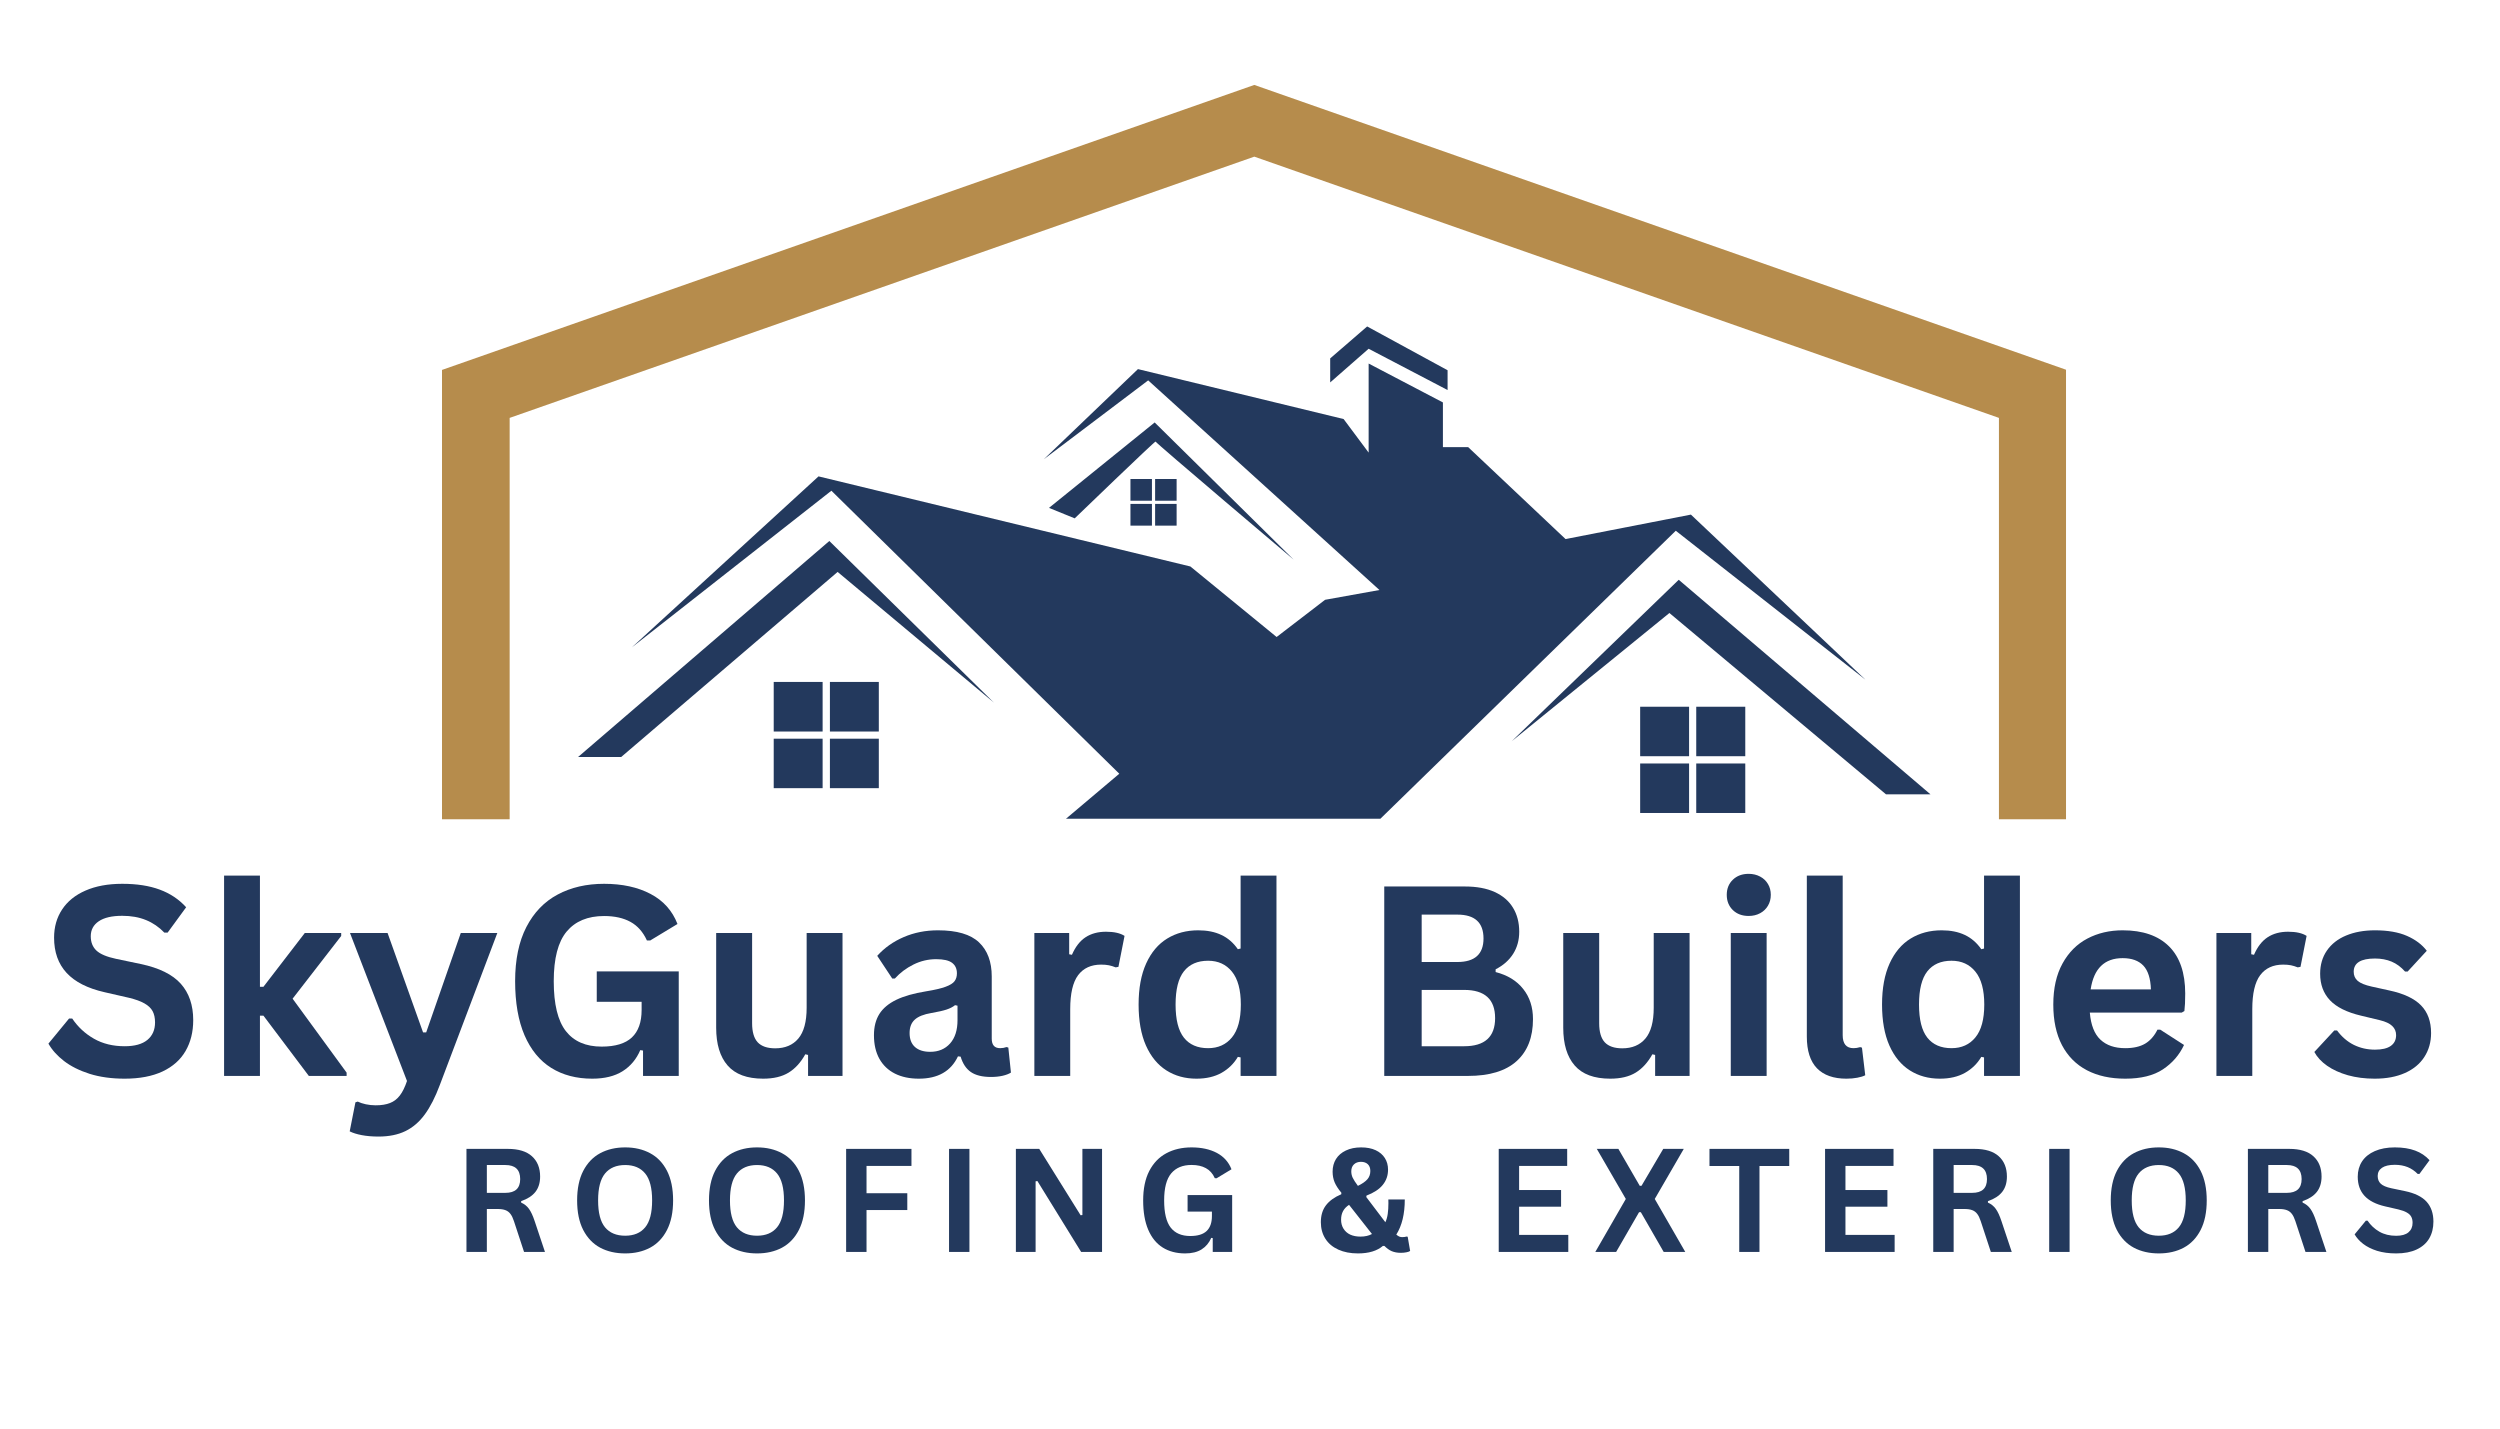 <svg xmlns="http://www.w3.org/2000/svg" xmlns:xlink="http://www.w3.org/1999/xlink" width="700" zoomAndPan="magnify" viewBox="0 0 525 300" height="400" preserveAspectRatio="xMidYMid meet" version="1.0"><defs><g/><clipPath id="d73e08ef47"><path d="M 92.613 17.551 L 433.863 17.551 L 433.863 172.051 L 92.613 172.051 Z M 92.613 17.551 " clip-rule="nonzero"/></clipPath><clipPath id="4e9a8fce29"><path d="M 121.391 113 L 209 113 L 209 159 L 121.391 159 Z M 121.391 113 " clip-rule="nonzero"/></clipPath><clipPath id="2036918dff"><path d="M 317 121 L 405.641 121 L 405.641 167 L 317 167 Z M 317 121 " clip-rule="nonzero"/></clipPath><clipPath id="5490c8eb90"><path d="M 279 68.477 L 304 68.477 L 304 82 L 279 82 Z M 279 68.477 " clip-rule="nonzero"/></clipPath><clipPath id="2f71c979e1"><path d="M 132 76 L 392 76 L 392 171.977 L 132 171.977 Z M 132 76 " clip-rule="nonzero"/></clipPath></defs><g clip-path="url(#d73e08ef47)"><path fill="#b68c4c" d="M 263.402 17.836 L 92.82 77.684 L 92.82 224.297 C 92.82 291.387 198.836 411.375 261.371 430.031 L 263.402 430.637 L 265.434 430.031 C 327.969 411.375 433.984 291.387 433.984 224.297 L 433.984 77.684 Z M 419.777 224.297 C 419.777 283.266 319.758 396.941 263.402 415.773 C 207.047 396.941 107.027 283.266 107.027 224.297 L 107.027 87.758 L 263.402 32.895 L 419.777 87.758 Z M 419.777 224.297 " fill-opacity="1" fill-rule="nonzero"/></g><g fill="#23395d" fill-opacity="1"><g transform="translate(95.145, 262.906)"><g><path d="M 2.812 0 L 2.812 -21.641 L 11.5 -21.641 C 13.738 -21.641 15.426 -21.125 16.562 -20.094 C 17.707 -19.062 18.281 -17.641 18.281 -15.828 C 18.281 -14.516 17.945 -13.438 17.281 -12.594 C 16.613 -11.758 15.617 -11.117 14.297 -10.672 L 14.297 -10.359 C 14.973 -10.066 15.52 -9.629 15.938 -9.047 C 16.363 -8.461 16.766 -7.598 17.141 -6.453 L 19.297 0 L 14.906 0 L 12.781 -6.469 C 12.57 -7.113 12.328 -7.617 12.047 -7.984 C 11.773 -8.348 11.43 -8.609 11.016 -8.766 C 10.598 -8.93 10.055 -9.016 9.391 -9.016 L 7.094 -9.016 L 7.094 0 Z M 10.984 -12.406 C 13.055 -12.406 14.094 -13.367 14.094 -15.297 C 14.094 -17.266 13.055 -18.25 10.984 -18.25 L 7.094 -18.25 L 7.094 -12.406 Z M 10.984 -12.406 "/></g></g></g><g fill="#23395d" fill-opacity="1"><g transform="translate(119.493, 262.906)"><g><path d="M 11.797 0.312 C 9.816 0.312 8.066 -0.086 6.547 -0.891 C 5.035 -1.703 3.848 -2.941 2.984 -4.609 C 2.129 -6.273 1.703 -8.344 1.703 -10.812 C 1.703 -13.289 2.129 -15.359 2.984 -17.016 C 3.848 -18.68 5.035 -19.922 6.547 -20.734 C 8.066 -21.547 9.816 -21.953 11.797 -21.953 C 13.773 -21.953 15.52 -21.547 17.031 -20.734 C 18.539 -19.93 19.723 -18.695 20.578 -17.031 C 21.43 -15.363 21.859 -13.289 21.859 -10.812 C 21.859 -8.344 21.43 -6.273 20.578 -4.609 C 19.723 -2.941 18.539 -1.703 17.031 -0.891 C 15.52 -0.086 13.773 0.312 11.797 0.312 Z M 11.797 -3.406 C 13.629 -3.406 15.031 -3.992 16 -5.172 C 16.969 -6.348 17.453 -8.227 17.453 -10.812 C 17.453 -13.406 16.969 -15.289 16 -16.469 C 15.031 -17.656 13.629 -18.25 11.797 -18.25 C 9.953 -18.25 8.539 -17.656 7.562 -16.469 C 6.594 -15.289 6.109 -13.406 6.109 -10.812 C 6.109 -8.227 6.594 -6.348 7.562 -5.172 C 8.539 -3.992 9.953 -3.406 11.797 -3.406 Z M 11.797 -3.406 "/></g></g></g><g fill="#23395d" fill-opacity="1"><g transform="translate(147.184, 262.906)"><g><path d="M 11.797 0.312 C 9.816 0.312 8.066 -0.086 6.547 -0.891 C 5.035 -1.703 3.848 -2.941 2.984 -4.609 C 2.129 -6.273 1.703 -8.344 1.703 -10.812 C 1.703 -13.289 2.129 -15.359 2.984 -17.016 C 3.848 -18.68 5.035 -19.922 6.547 -20.734 C 8.066 -21.547 9.816 -21.953 11.797 -21.953 C 13.773 -21.953 15.52 -21.547 17.031 -20.734 C 18.539 -19.93 19.723 -18.695 20.578 -17.031 C 21.43 -15.363 21.859 -13.289 21.859 -10.812 C 21.859 -8.344 21.43 -6.273 20.578 -4.609 C 19.723 -2.941 18.539 -1.703 17.031 -0.891 C 15.52 -0.086 13.773 0.312 11.797 0.312 Z M 11.797 -3.406 C 13.629 -3.406 15.031 -3.992 16 -5.172 C 16.969 -6.348 17.453 -8.227 17.453 -10.812 C 17.453 -13.406 16.969 -15.289 16 -16.469 C 15.031 -17.656 13.629 -18.25 11.797 -18.25 C 9.953 -18.25 8.539 -17.656 7.562 -16.469 C 6.594 -15.289 6.109 -13.406 6.109 -10.812 C 6.109 -8.227 6.594 -6.348 7.562 -5.172 C 8.539 -3.992 9.953 -3.406 11.797 -3.406 Z M 11.797 -3.406 "/></g></g></g><g fill="#23395d" fill-opacity="1"><g transform="translate(174.876, 262.906)"><g><path d="M 16.531 -21.641 L 16.531 -18.062 L 7.094 -18.062 L 7.094 -12.328 L 15.656 -12.328 L 15.656 -8.797 L 7.094 -8.797 L 7.094 0 L 2.812 0 L 2.812 -21.641 Z M 16.531 -21.641 "/></g></g></g><g fill="#23395d" fill-opacity="1"><g transform="translate(196.487, 262.906)"><g><path d="M 7.094 0 L 2.812 0 L 2.812 -21.641 L 7.094 -21.641 Z M 7.094 0 "/></g></g></g><g fill="#23395d" fill-opacity="1"><g transform="translate(210.523, 262.906)"><g><path d="M 6.953 0 L 2.812 0 L 2.812 -21.641 L 7.719 -21.641 L 16.406 -7.703 L 16.781 -7.75 L 16.781 -21.641 L 20.906 -21.641 L 20.906 0 L 16.516 0 L 7.328 -14.891 L 6.953 -14.828 Z M 6.953 0 "/></g></g></g><g fill="#23395d" fill-opacity="1"><g transform="translate(238.362, 262.906)"><g><path d="M 10.516 0.312 C 8.703 0.312 7.133 -0.098 5.812 -0.922 C 4.5 -1.742 3.484 -2.988 2.766 -4.656 C 2.055 -6.32 1.703 -8.375 1.703 -10.812 C 1.703 -13.281 2.129 -15.344 2.984 -17 C 3.848 -18.664 5.039 -19.906 6.562 -20.719 C 8.082 -21.539 9.852 -21.953 11.875 -21.953 C 13.945 -21.953 15.711 -21.566 17.172 -20.797 C 18.629 -20.023 19.656 -18.879 20.25 -17.359 L 17.125 -15.469 L 16.75 -15.484 C 16.312 -16.453 15.688 -17.156 14.875 -17.594 C 14.07 -18.039 13.07 -18.266 11.875 -18.266 C 10.008 -18.266 8.582 -17.676 7.594 -16.5 C 6.602 -15.32 6.109 -13.426 6.109 -10.812 C 6.109 -8.195 6.566 -6.297 7.484 -5.109 C 8.41 -3.93 9.781 -3.344 11.594 -3.344 C 13.145 -3.344 14.289 -3.691 15.031 -4.391 C 15.77 -5.098 16.141 -6.145 16.141 -7.531 L 16.141 -8.469 L 11.031 -8.469 L 11.031 -11.938 L 20.391 -11.938 L 20.391 0 L 16.312 0 L 16.312 -2.906 L 16 -2.953 C 15.551 -1.91 14.875 -1.102 13.969 -0.531 C 13.07 0.031 11.922 0.312 10.516 0.312 Z M 10.516 0.312 "/></g></g></g><g fill="#23395d" fill-opacity="1"><g transform="translate(265.047, 262.906)"><g/></g></g><g fill="#23395d" fill-opacity="1"><g transform="translate(276.317, 262.906)"><g><path d="M 8.844 0.312 C 7.281 0.312 5.91 0.047 4.734 -0.484 C 3.555 -1.016 2.648 -1.773 2.016 -2.766 C 1.379 -3.766 1.062 -4.926 1.062 -6.25 C 1.062 -7.664 1.414 -8.844 2.125 -9.781 C 2.844 -10.727 3.914 -11.504 5.344 -12.109 L 5.375 -12.422 C 4.719 -13.211 4.242 -13.945 3.953 -14.625 C 3.672 -15.301 3.531 -16.047 3.531 -16.859 C 3.531 -17.859 3.766 -18.738 4.234 -19.5 C 4.711 -20.27 5.406 -20.867 6.312 -21.297 C 7.219 -21.734 8.289 -21.953 9.531 -21.953 C 10.719 -21.953 11.734 -21.754 12.578 -21.359 C 13.422 -20.961 14.062 -20.414 14.5 -19.719 C 14.945 -19.02 15.172 -18.207 15.172 -17.281 C 15.172 -16.051 14.801 -14.984 14.062 -14.078 C 13.332 -13.172 12.191 -12.422 10.641 -11.828 L 10.609 -11.516 L 14.609 -6.234 C 14.848 -6.742 15.016 -7.332 15.109 -8 C 15.203 -8.664 15.25 -9.414 15.25 -10.25 L 15.234 -11.016 L 18.688 -11.016 C 18.688 -7.973 18.094 -5.516 16.906 -3.641 C 17.145 -3.441 17.359 -3.301 17.547 -3.219 C 17.734 -3.145 17.93 -3.109 18.141 -3.109 C 18.348 -3.109 18.516 -3.117 18.641 -3.141 C 18.773 -3.16 18.922 -3.191 19.078 -3.234 L 19.297 -3.188 L 19.812 -0.203 C 19.625 -0.078 19.359 0.016 19.016 0.078 C 18.672 0.148 18.285 0.188 17.859 0.188 C 17.141 0.188 16.504 0.07 15.953 -0.156 C 15.41 -0.395 14.895 -0.766 14.406 -1.266 L 14.094 -1.266 C 12.863 -0.211 11.113 0.312 8.844 0.312 Z M 8.844 -13.875 C 9.758 -14.32 10.422 -14.781 10.828 -15.25 C 11.242 -15.719 11.453 -16.301 11.453 -17 C 11.453 -17.613 11.273 -18.086 10.922 -18.422 C 10.566 -18.754 10.086 -18.922 9.484 -18.922 C 8.867 -18.922 8.375 -18.738 8 -18.375 C 7.633 -18.02 7.453 -17.535 7.453 -16.922 C 7.453 -16.441 7.551 -15.992 7.75 -15.578 C 7.945 -15.16 8.312 -14.594 8.844 -13.875 Z M 9.375 -3.219 C 10.32 -3.219 11.129 -3.398 11.797 -3.766 L 6.984 -9.891 C 6.41 -9.516 5.988 -9.07 5.719 -8.562 C 5.445 -8.051 5.312 -7.453 5.312 -6.766 C 5.312 -6.055 5.477 -5.43 5.812 -4.891 C 6.145 -4.348 6.613 -3.93 7.219 -3.641 C 7.832 -3.359 8.551 -3.219 9.375 -3.219 Z M 9.375 -3.219 "/></g></g></g><g fill="#23395d" fill-opacity="1"><g transform="translate(300.65, 262.906)"><g/></g></g><g fill="#23395d" fill-opacity="1"><g transform="translate(311.92, 262.906)"><g><path d="M 7.094 -9.5 L 7.094 -3.578 L 17.422 -3.578 L 17.422 0 L 2.812 0 L 2.812 -21.641 L 17.188 -21.641 L 17.188 -18.062 L 7.094 -18.062 L 7.094 -13 L 15.906 -13 L 15.906 -9.5 Z M 7.094 -9.5 "/></g></g></g><g fill="#23395d" fill-opacity="1"><g transform="translate(334.64, 262.906)"><g><path d="M 4.75 0 L 0.375 0 L 6.781 -11.125 L 0.688 -21.641 L 5.219 -21.641 L 9.703 -13.891 L 10.078 -13.891 L 14.641 -21.641 L 18.953 -21.641 L 12.859 -11.125 L 19.266 0 L 14.734 0 L 9.938 -8.344 L 9.562 -8.344 Z M 4.75 0 "/></g></g></g><g fill="#23395d" fill-opacity="1"><g transform="translate(358.396, 262.906)"><g><path d="M 17.344 -21.641 L 17.344 -18.047 L 11.094 -18.047 L 11.094 0 L 6.844 0 L 6.844 -18.047 L 0.594 -18.047 L 0.594 -21.641 Z M 17.344 -21.641 "/></g></g></g><g fill="#23395d" fill-opacity="1"><g transform="translate(380.451, 262.906)"><g><path d="M 7.094 -9.5 L 7.094 -3.578 L 17.422 -3.578 L 17.422 0 L 2.812 0 L 2.812 -21.641 L 17.188 -21.641 L 17.188 -18.062 L 7.094 -18.062 L 7.094 -13 L 15.906 -13 L 15.906 -9.5 Z M 7.094 -9.5 "/></g></g></g><g fill="#23395d" fill-opacity="1"><g transform="translate(403.171, 262.906)"><g><path d="M 2.812 0 L 2.812 -21.641 L 11.5 -21.641 C 13.738 -21.641 15.426 -21.125 16.562 -20.094 C 17.707 -19.062 18.281 -17.641 18.281 -15.828 C 18.281 -14.516 17.945 -13.438 17.281 -12.594 C 16.613 -11.758 15.617 -11.117 14.297 -10.672 L 14.297 -10.359 C 14.973 -10.066 15.52 -9.629 15.938 -9.047 C 16.363 -8.461 16.766 -7.598 17.141 -6.453 L 19.297 0 L 14.906 0 L 12.781 -6.469 C 12.57 -7.113 12.328 -7.617 12.047 -7.984 C 11.773 -8.348 11.43 -8.609 11.016 -8.766 C 10.598 -8.93 10.055 -9.016 9.391 -9.016 L 7.094 -9.016 L 7.094 0 Z M 10.984 -12.406 C 13.055 -12.406 14.094 -13.367 14.094 -15.297 C 14.094 -17.266 13.055 -18.25 10.984 -18.25 L 7.094 -18.25 L 7.094 -12.406 Z M 10.984 -12.406 "/></g></g></g><g fill="#23395d" fill-opacity="1"><g transform="translate(427.519, 262.906)"><g><path d="M 7.094 0 L 2.812 0 L 2.812 -21.641 L 7.094 -21.641 Z M 7.094 0 "/></g></g></g><g fill="#23395d" fill-opacity="1"><g transform="translate(441.555, 262.906)"><g><path d="M 11.797 0.312 C 9.816 0.312 8.066 -0.086 6.547 -0.891 C 5.035 -1.703 3.848 -2.941 2.984 -4.609 C 2.129 -6.273 1.703 -8.344 1.703 -10.812 C 1.703 -13.289 2.129 -15.359 2.984 -17.016 C 3.848 -18.68 5.035 -19.922 6.547 -20.734 C 8.066 -21.547 9.816 -21.953 11.797 -21.953 C 13.773 -21.953 15.52 -21.547 17.031 -20.734 C 18.539 -19.93 19.723 -18.695 20.578 -17.031 C 21.43 -15.363 21.859 -13.289 21.859 -10.812 C 21.859 -8.344 21.43 -6.273 20.578 -4.609 C 19.723 -2.941 18.539 -1.703 17.031 -0.891 C 15.52 -0.086 13.773 0.312 11.797 0.312 Z M 11.797 -3.406 C 13.629 -3.406 15.031 -3.992 16 -5.172 C 16.969 -6.348 17.453 -8.227 17.453 -10.812 C 17.453 -13.406 16.969 -15.289 16 -16.469 C 15.031 -17.656 13.629 -18.25 11.797 -18.25 C 9.953 -18.25 8.539 -17.656 7.562 -16.469 C 6.594 -15.289 6.109 -13.406 6.109 -10.812 C 6.109 -8.227 6.594 -6.348 7.562 -5.172 C 8.539 -3.992 9.953 -3.406 11.797 -3.406 Z M 11.797 -3.406 "/></g></g></g><g fill="#23395d" fill-opacity="1"><g transform="translate(469.247, 262.906)"><g><path d="M 2.812 0 L 2.812 -21.641 L 11.5 -21.641 C 13.738 -21.641 15.426 -21.125 16.562 -20.094 C 17.707 -19.062 18.281 -17.641 18.281 -15.828 C 18.281 -14.516 17.945 -13.438 17.281 -12.594 C 16.613 -11.758 15.617 -11.117 14.297 -10.672 L 14.297 -10.359 C 14.973 -10.066 15.52 -9.629 15.938 -9.047 C 16.363 -8.461 16.766 -7.598 17.141 -6.453 L 19.297 0 L 14.906 0 L 12.781 -6.469 C 12.57 -7.113 12.328 -7.617 12.047 -7.984 C 11.773 -8.348 11.43 -8.609 11.016 -8.766 C 10.598 -8.93 10.055 -9.016 9.391 -9.016 L 7.094 -9.016 L 7.094 0 Z M 10.984 -12.406 C 13.055 -12.406 14.094 -13.367 14.094 -15.297 C 14.094 -17.266 13.055 -18.25 10.984 -18.25 L 7.094 -18.25 L 7.094 -12.406 Z M 10.984 -12.406 "/></g></g></g><g fill="#23395d" fill-opacity="1"><g transform="translate(493.595, 262.906)"><g><path d="M 9.594 0.312 C 8.094 0.312 6.754 0.129 5.578 -0.234 C 4.41 -0.609 3.438 -1.098 2.656 -1.703 C 1.883 -2.305 1.289 -2.969 0.875 -3.688 L 3.234 -6.562 L 3.594 -6.562 C 4.25 -5.594 5.078 -4.82 6.078 -4.25 C 7.078 -3.676 8.25 -3.391 9.594 -3.391 C 10.738 -3.391 11.598 -3.629 12.172 -4.109 C 12.754 -4.598 13.047 -5.266 13.047 -6.109 C 13.047 -6.617 12.953 -7.047 12.766 -7.391 C 12.578 -7.742 12.266 -8.039 11.828 -8.281 C 11.398 -8.531 10.816 -8.742 10.078 -8.922 L 7.297 -9.562 C 5.348 -10.008 3.898 -10.75 2.953 -11.781 C 2.004 -12.812 1.531 -14.148 1.531 -15.797 C 1.531 -17.016 1.832 -18.086 2.438 -19.016 C 3.051 -19.941 3.941 -20.66 5.109 -21.172 C 6.285 -21.691 7.688 -21.953 9.312 -21.953 C 10.977 -21.953 12.406 -21.727 13.594 -21.281 C 14.781 -20.844 15.785 -20.172 16.609 -19.266 L 14.484 -16.375 L 14.125 -16.375 C 13.508 -17.008 12.805 -17.488 12.016 -17.812 C 11.223 -18.133 10.32 -18.297 9.312 -18.297 C 8.133 -18.297 7.238 -18.086 6.625 -17.672 C 6.02 -17.254 5.719 -16.68 5.719 -15.953 C 5.719 -15.273 5.93 -14.734 6.359 -14.328 C 6.785 -13.922 7.523 -13.602 8.578 -13.375 L 11.422 -12.781 C 13.523 -12.344 15.051 -11.594 16 -10.531 C 16.945 -9.469 17.422 -8.082 17.422 -6.375 C 17.422 -5.02 17.129 -3.844 16.547 -2.844 C 15.961 -1.844 15.082 -1.066 13.906 -0.516 C 12.738 0.035 11.301 0.312 9.594 0.312 Z M 9.594 0.312 "/></g></g></g><g fill="#23395d" fill-opacity="1"><g transform="translate(8.56, 225.944)"><g><path d="M 17.625 0.578 C 14.875 0.578 12.422 0.238 10.266 -0.438 C 8.117 -1.125 6.328 -2.02 4.891 -3.125 C 3.461 -4.227 2.367 -5.445 1.609 -6.781 L 5.938 -12.047 L 6.609 -12.047 C 7.805 -10.273 9.328 -8.863 11.172 -7.812 C 13.016 -6.758 15.164 -6.234 17.625 -6.234 C 19.727 -6.234 21.316 -6.676 22.391 -7.562 C 23.461 -8.445 24 -9.672 24 -11.234 C 24 -12.18 23.828 -12.973 23.484 -13.609 C 23.141 -14.242 22.566 -14.785 21.766 -15.234 C 20.961 -15.691 19.883 -16.082 18.531 -16.406 L 13.406 -17.578 C 9.832 -18.391 7.172 -19.742 5.422 -21.641 C 3.672 -23.535 2.797 -26 2.797 -29.031 C 2.797 -31.281 3.359 -33.254 4.484 -34.953 C 5.609 -36.66 7.242 -37.984 9.391 -38.922 C 11.547 -39.867 14.117 -40.344 17.109 -40.344 C 20.172 -40.344 22.797 -39.938 24.984 -39.125 C 27.172 -38.32 29.02 -37.086 30.531 -35.422 L 26.641 -30.094 L 25.953 -30.094 C 24.828 -31.27 23.539 -32.148 22.094 -32.734 C 20.645 -33.328 18.984 -33.625 17.109 -33.625 C 14.953 -33.625 13.312 -33.242 12.188 -32.484 C 11.062 -31.723 10.5 -30.672 10.5 -29.328 C 10.5 -28.078 10.895 -27.078 11.688 -26.328 C 12.477 -25.586 13.844 -25.008 15.781 -24.594 L 21 -23.5 C 24.863 -22.688 27.664 -21.305 29.406 -19.359 C 31.145 -17.41 32.016 -14.863 32.016 -11.719 C 32.016 -9.238 31.477 -7.078 30.406 -5.234 C 29.344 -3.391 27.734 -1.957 25.578 -0.938 C 23.422 0.07 20.77 0.578 17.625 0.578 Z M 17.625 0.578 "/></g></g></g><g fill="#23395d" fill-opacity="1"><g transform="translate(42.728, 225.944)"><g><path d="M 4.328 0 L 4.328 -42.062 L 11.859 -42.062 L 11.859 -18.719 L 12.594 -18.719 L 21.281 -30.016 L 28.922 -30.016 L 28.922 -29.391 L 18.719 -16.219 L 30.062 -0.688 L 30.062 0 L 22.125 0 L 12.594 -12.656 L 11.859 -12.656 L 11.859 0 Z M 4.328 0 "/></g></g></g><g fill="#23395d" fill-opacity="1"><g transform="translate(72.843, 225.944)"><g><path d="M 6.641 12.734 C 5.348 12.734 4.18 12.633 3.141 12.438 C 2.098 12.238 1.25 11.973 0.594 11.641 L 1.797 5.547 L 2.281 5.391 C 2.738 5.617 3.301 5.805 3.969 5.953 C 4.645 6.098 5.336 6.172 6.047 6.172 C 7.254 6.172 8.258 6.008 9.062 5.688 C 9.875 5.375 10.562 4.848 11.125 4.109 C 11.688 3.379 12.188 2.363 12.625 1.062 L 0.656 -30.016 L 8.547 -30.016 L 16 -9.141 L 16.656 -9.141 L 23.922 -30.016 L 31.594 -30.016 L 19.531 1.875 C 18.57 4.445 17.516 6.52 16.359 8.094 C 15.211 9.664 13.852 10.832 12.281 11.594 C 10.719 12.352 8.836 12.734 6.641 12.734 Z M 6.641 12.734 "/></g></g></g><g fill="#23395d" fill-opacity="1"><g transform="translate(105.052, 225.944)"><g><path d="M 19.312 0.578 C 16 0.578 13.129 -0.176 10.703 -1.688 C 8.285 -3.207 6.414 -5.492 5.094 -8.547 C 3.781 -11.609 3.125 -15.391 3.125 -19.891 C 3.125 -24.422 3.91 -28.211 5.484 -31.266 C 7.066 -34.328 9.258 -36.602 12.062 -38.094 C 14.863 -39.594 18.113 -40.344 21.812 -40.344 C 25.625 -40.344 28.875 -39.633 31.562 -38.219 C 34.25 -36.812 36.133 -34.707 37.219 -31.906 L 31.484 -28.438 L 30.797 -28.453 C 29.984 -30.234 28.836 -31.531 27.359 -32.344 C 25.879 -33.164 24.031 -33.578 21.812 -33.578 C 18.383 -33.578 15.766 -32.492 13.953 -30.328 C 12.141 -28.16 11.234 -24.68 11.234 -19.891 C 11.234 -15.078 12.082 -11.582 13.781 -9.406 C 15.477 -7.238 17.984 -6.156 21.297 -6.156 C 24.16 -6.156 26.273 -6.797 27.641 -8.078 C 29.004 -9.367 29.688 -11.289 29.688 -13.844 L 29.688 -15.562 L 20.266 -15.562 L 20.266 -21.953 L 37.484 -21.953 L 37.484 0 L 29.984 0 L 29.984 -5.328 L 29.406 -5.422 C 28.594 -3.516 27.352 -2.035 25.688 -0.984 C 24.031 0.055 21.906 0.578 19.312 0.578 Z M 19.312 0.578 "/></g></g></g><g fill="#23395d" fill-opacity="1"><g transform="translate(146.537, 225.944)"><g><path d="M 13.734 0.578 C 10.359 0.578 7.867 -0.344 6.266 -2.188 C 4.66 -4.031 3.859 -6.676 3.859 -10.125 L 3.859 -30.016 L 11.406 -30.016 L 11.406 -11.078 C 11.406 -9.242 11.797 -7.906 12.578 -7.062 C 13.367 -6.219 14.594 -5.797 16.25 -5.797 C 18.332 -5.797 19.953 -6.477 21.109 -7.844 C 22.273 -9.219 22.859 -11.375 22.859 -14.312 L 22.859 -30.016 L 30.391 -30.016 L 30.391 0 L 23.156 0 L 23.156 -4.406 L 22.578 -4.547 C 21.617 -2.816 20.445 -1.531 19.062 -0.688 C 17.676 0.156 15.898 0.578 13.734 0.578 Z M 13.734 0.578 "/></g></g></g><g fill="#23395d" fill-opacity="1"><g transform="translate(181.249, 225.944)"><g><path d="M 11.703 0.578 C 9.773 0.578 8.102 0.223 6.688 -0.484 C 5.281 -1.191 4.191 -2.227 3.422 -3.594 C 2.66 -4.969 2.281 -6.617 2.281 -8.547 C 2.281 -10.316 2.66 -11.805 3.422 -13.016 C 4.191 -14.223 5.375 -15.211 6.969 -15.984 C 8.562 -16.754 10.645 -17.348 13.219 -17.766 C 15.02 -18.055 16.383 -18.375 17.312 -18.719 C 18.25 -19.062 18.879 -19.453 19.203 -19.891 C 19.535 -20.328 19.703 -20.879 19.703 -21.547 C 19.703 -22.504 19.363 -23.238 18.688 -23.75 C 18.02 -24.258 16.906 -24.516 15.344 -24.516 C 13.676 -24.516 12.086 -24.141 10.578 -23.391 C 9.078 -22.648 7.773 -21.672 6.672 -20.453 L 6.125 -20.453 L 2.969 -25.219 C 4.488 -26.906 6.344 -28.219 8.531 -29.156 C 10.727 -30.102 13.125 -30.578 15.719 -30.578 C 19.695 -30.578 22.57 -29.734 24.344 -28.047 C 26.125 -26.359 27.016 -23.969 27.016 -20.875 L 27.016 -7.828 C 27.016 -6.492 27.602 -5.828 28.781 -5.828 C 29.238 -5.828 29.688 -5.906 30.125 -6.062 L 30.5 -5.953 L 31.047 -0.703 C 30.629 -0.43 30.047 -0.207 29.297 -0.031 C 28.555 0.133 27.742 0.219 26.859 0.219 C 25.055 0.219 23.648 -0.125 22.641 -0.812 C 21.641 -1.5 20.922 -2.578 20.484 -4.047 L 19.922 -4.109 C 18.453 -0.984 15.711 0.578 11.703 0.578 Z M 14.094 -5.062 C 15.832 -5.062 17.223 -5.645 18.266 -6.812 C 19.305 -7.977 19.828 -9.609 19.828 -11.703 L 19.828 -14.75 L 19.312 -14.859 C 18.863 -14.492 18.27 -14.188 17.531 -13.938 C 16.801 -13.695 15.742 -13.457 14.359 -13.219 C 12.734 -12.945 11.562 -12.477 10.844 -11.812 C 10.125 -11.156 9.766 -10.219 9.766 -9 C 9.766 -7.719 10.145 -6.738 10.906 -6.062 C 11.664 -5.395 12.727 -5.062 14.094 -5.062 Z M 14.094 -5.062 "/></g></g></g><g fill="#23395d" fill-opacity="1"><g transform="translate(212.887, 225.944)"><g><path d="M 4.328 0 L 4.328 -30.016 L 11.641 -30.016 L 11.641 -25.547 L 12.219 -25.438 C 12.938 -27.102 13.883 -28.328 15.062 -29.109 C 16.25 -29.891 17.688 -30.281 19.375 -30.281 C 21.07 -30.281 22.367 -29.988 23.266 -29.406 L 21.984 -22.906 L 21.406 -22.797 C 20.914 -22.992 20.441 -23.141 19.984 -23.234 C 19.535 -23.328 18.988 -23.375 18.344 -23.375 C 16.238 -23.375 14.629 -22.633 13.516 -21.156 C 12.41 -19.676 11.859 -17.301 11.859 -14.031 L 11.859 0 Z M 4.328 0 "/></g></g></g><g fill="#23395d" fill-opacity="1"><g transform="translate(236.418, 225.944)"><g><path d="M 14.828 0.578 C 12.453 0.578 10.352 0 8.531 -1.156 C 6.707 -2.312 5.273 -4.051 4.234 -6.375 C 3.203 -8.707 2.688 -11.578 2.688 -14.984 C 2.688 -18.41 3.219 -21.289 4.281 -23.625 C 5.344 -25.957 6.812 -27.695 8.688 -28.844 C 10.57 -30 12.742 -30.578 15.203 -30.578 C 17.078 -30.578 18.695 -30.254 20.062 -29.609 C 21.438 -28.961 22.594 -27.961 23.531 -26.609 L 24.109 -26.75 L 24.109 -42.062 L 31.641 -42.062 L 31.641 0 L 24.109 0 L 24.109 -3.891 L 23.531 -4 C 22.695 -2.582 21.551 -1.461 20.094 -0.641 C 18.645 0.172 16.891 0.578 14.828 0.578 Z M 17.281 -5.828 C 19.395 -5.828 21.066 -6.582 22.297 -8.094 C 23.535 -9.602 24.156 -11.898 24.156 -14.984 C 24.156 -18.066 23.535 -20.367 22.297 -21.891 C 21.066 -23.422 19.395 -24.188 17.281 -24.188 C 15.062 -24.188 13.367 -23.445 12.203 -21.969 C 11.035 -20.488 10.453 -18.16 10.453 -14.984 C 10.453 -11.828 11.035 -9.508 12.203 -8.031 C 13.367 -6.562 15.062 -5.828 17.281 -5.828 Z M 17.281 -5.828 "/></g></g></g><g fill="#23395d" fill-opacity="1"><g transform="translate(272.382, 225.944)"><g/></g></g><g fill="#23395d" fill-opacity="1"><g transform="translate(285.521, 225.944)"><g><path d="M 5.172 0 L 5.172 -39.781 L 22.141 -39.781 C 24.586 -39.781 26.66 -39.395 28.359 -38.625 C 30.055 -37.852 31.336 -36.754 32.203 -35.328 C 33.078 -33.898 33.516 -32.219 33.516 -30.281 C 33.516 -28.52 33.086 -26.969 32.234 -25.625 C 31.379 -24.281 30.156 -23.203 28.562 -22.391 L 28.562 -21.812 C 31.07 -21.164 33.004 -19.977 34.359 -18.25 C 35.723 -16.531 36.406 -14.422 36.406 -11.922 C 36.406 -8.109 35.254 -5.164 32.953 -3.094 C 30.66 -1.031 27.258 0 22.75 0 Z M 20.516 -23.922 C 24.18 -23.922 26.016 -25.566 26.016 -28.859 C 26.016 -30.547 25.555 -31.801 24.641 -32.625 C 23.734 -33.457 22.359 -33.875 20.516 -33.875 L 13.031 -33.875 L 13.031 -23.922 Z M 21.953 -6.234 C 26.285 -6.234 28.453 -8.203 28.453 -12.141 C 28.453 -16.086 26.285 -18.062 21.953 -18.062 L 13.031 -18.062 L 13.031 -6.234 Z M 21.953 -6.234 "/></g></g></g><g fill="#23395d" fill-opacity="1"><g transform="translate(324.422, 225.944)"><g><path d="M 13.734 0.578 C 10.359 0.578 7.867 -0.344 6.266 -2.188 C 4.66 -4.031 3.859 -6.676 3.859 -10.125 L 3.859 -30.016 L 11.406 -30.016 L 11.406 -11.078 C 11.406 -9.242 11.797 -7.906 12.578 -7.062 C 13.367 -6.219 14.594 -5.797 16.25 -5.797 C 18.332 -5.797 19.953 -6.477 21.109 -7.844 C 22.273 -9.219 22.859 -11.375 22.859 -14.312 L 22.859 -30.016 L 30.391 -30.016 L 30.391 0 L 23.156 0 L 23.156 -4.406 L 22.578 -4.547 C 21.617 -2.816 20.445 -1.531 19.062 -0.688 C 17.676 0.156 15.898 0.578 13.734 0.578 Z M 13.734 0.578 "/></g></g></g><g fill="#23395d" fill-opacity="1"><g transform="translate(359.134, 225.944)"><g><path d="M 8.078 -33.594 C 6.723 -33.594 5.617 -34.004 4.766 -34.828 C 3.91 -35.66 3.484 -36.727 3.484 -38.031 C 3.484 -39.32 3.91 -40.379 4.766 -41.203 C 5.617 -42.023 6.723 -42.438 8.078 -42.438 C 8.984 -42.438 9.789 -42.242 10.5 -41.859 C 11.207 -41.484 11.754 -40.961 12.141 -40.297 C 12.535 -39.641 12.734 -38.883 12.734 -38.031 C 12.734 -37.176 12.535 -36.414 12.141 -35.75 C 11.754 -35.082 11.207 -34.555 10.5 -34.172 C 9.789 -33.785 8.984 -33.594 8.078 -33.594 Z M 4.328 0 L 4.328 -30.016 L 11.859 -30.016 L 11.859 0 Z M 4.328 0 "/></g></g></g><g fill="#23395d" fill-opacity="1"><g transform="translate(375.293, 225.944)"><g><path d="M 12.453 0.578 C 9.754 0.578 7.691 -0.148 6.266 -1.609 C 4.848 -3.078 4.141 -5.297 4.141 -8.266 L 4.141 -42.062 L 11.672 -42.062 L 11.672 -8.562 C 11.672 -6.738 12.43 -5.828 13.953 -5.828 C 14.391 -5.828 14.852 -5.898 15.344 -6.047 L 15.719 -5.938 L 16.406 -0.141 C 15.988 0.078 15.438 0.25 14.75 0.375 C 14.062 0.508 13.297 0.578 12.453 0.578 Z M 12.453 0.578 "/></g></g></g><g fill="#23395d" fill-opacity="1"><g transform="translate(392.541, 225.944)"><g><path d="M 14.828 0.578 C 12.453 0.578 10.352 0 8.531 -1.156 C 6.707 -2.312 5.273 -4.051 4.234 -6.375 C 3.203 -8.707 2.688 -11.578 2.688 -14.984 C 2.688 -18.41 3.219 -21.289 4.281 -23.625 C 5.344 -25.957 6.812 -27.695 8.688 -28.844 C 10.57 -30 12.742 -30.578 15.203 -30.578 C 17.078 -30.578 18.695 -30.254 20.062 -29.609 C 21.438 -28.961 22.594 -27.961 23.531 -26.609 L 24.109 -26.75 L 24.109 -42.062 L 31.641 -42.062 L 31.641 0 L 24.109 0 L 24.109 -3.891 L 23.531 -4 C 22.695 -2.582 21.551 -1.461 20.094 -0.641 C 18.645 0.172 16.891 0.578 14.828 0.578 Z M 17.281 -5.828 C 19.395 -5.828 21.066 -6.582 22.297 -8.094 C 23.535 -9.602 24.156 -11.898 24.156 -14.984 C 24.156 -18.066 23.535 -20.367 22.297 -21.891 C 21.066 -23.422 19.395 -24.188 17.281 -24.188 C 15.062 -24.188 13.367 -23.445 12.203 -21.969 C 11.035 -20.488 10.453 -18.16 10.453 -14.984 C 10.453 -11.828 11.035 -9.508 12.203 -8.031 C 13.367 -6.562 15.062 -5.828 17.281 -5.828 Z M 17.281 -5.828 "/></g></g></g><g fill="#23395d" fill-opacity="1"><g transform="translate(428.504, 225.944)"><g><path d="M 29.656 -13.297 L 10.359 -13.297 C 10.578 -10.691 11.32 -8.797 12.594 -7.609 C 13.863 -6.422 15.598 -5.828 17.797 -5.828 C 19.516 -5.828 20.91 -6.145 21.984 -6.781 C 23.055 -7.426 23.914 -8.406 24.562 -9.719 L 25.141 -9.719 L 30.141 -6.5 C 29.16 -4.395 27.68 -2.688 25.703 -1.375 C 23.734 -0.07 21.098 0.578 17.797 0.578 C 14.691 0.578 12.008 -0.008 9.75 -1.188 C 7.488 -2.375 5.742 -4.129 4.516 -6.453 C 3.297 -8.785 2.688 -11.629 2.688 -14.984 C 2.688 -18.398 3.332 -21.273 4.625 -23.609 C 5.914 -25.953 7.656 -27.695 9.844 -28.844 C 12.039 -30 14.508 -30.578 17.25 -30.578 C 21.488 -30.578 24.738 -29.453 27 -27.203 C 29.258 -24.953 30.391 -21.648 30.391 -17.297 C 30.391 -15.723 30.332 -14.5 30.219 -13.625 Z M 23.188 -18.172 C 23.113 -20.461 22.582 -22.129 21.594 -23.172 C 20.602 -24.211 19.156 -24.734 17.25 -24.734 C 13.438 -24.734 11.195 -22.547 10.531 -18.172 Z M 23.188 -18.172 "/></g></g></g><g fill="#23395d" fill-opacity="1"><g transform="translate(461.121, 225.944)"><g><path d="M 4.328 0 L 4.328 -30.016 L 11.641 -30.016 L 11.641 -25.547 L 12.219 -25.438 C 12.938 -27.102 13.883 -28.328 15.062 -29.109 C 16.25 -29.891 17.688 -30.281 19.375 -30.281 C 21.07 -30.281 22.367 -29.988 23.266 -29.406 L 21.984 -22.906 L 21.406 -22.797 C 20.914 -22.992 20.441 -23.141 19.984 -23.234 C 19.535 -23.328 18.988 -23.375 18.344 -23.375 C 16.238 -23.375 14.629 -22.633 13.516 -21.156 C 12.41 -19.676 11.859 -17.301 11.859 -14.031 L 11.859 0 Z M 4.328 0 "/></g></g></g><g fill="#23395d" fill-opacity="1"><g transform="translate(484.652, 225.944)"><g><path d="M 14.031 0.578 C 11.988 0.578 10.113 0.336 8.406 -0.141 C 6.695 -0.629 5.238 -1.297 4.031 -2.141 C 2.832 -2.984 1.941 -3.945 1.359 -5.031 L 5.547 -9.547 L 6.125 -9.547 C 7.125 -8.203 8.301 -7.191 9.656 -6.516 C 11.02 -5.848 12.5 -5.516 14.094 -5.516 C 15.562 -5.516 16.664 -5.773 17.406 -6.297 C 18.156 -6.828 18.531 -7.582 18.531 -8.562 C 18.531 -9.332 18.258 -9.973 17.719 -10.484 C 17.188 -11.004 16.32 -11.41 15.125 -11.703 L 11.156 -12.656 C 8.176 -13.363 6 -14.445 4.625 -15.906 C 3.258 -17.363 2.578 -19.219 2.578 -21.469 C 2.578 -23.332 3.051 -24.953 4 -26.328 C 4.957 -27.711 6.301 -28.766 8.031 -29.484 C 9.77 -30.211 11.789 -30.578 14.094 -30.578 C 16.789 -30.578 19.031 -30.188 20.812 -29.406 C 22.594 -28.625 23.977 -27.582 24.969 -26.281 L 20.953 -21.922 L 20.406 -21.922 C 19.57 -22.867 18.633 -23.562 17.594 -24 C 16.551 -24.438 15.383 -24.656 14.094 -24.656 C 11.113 -24.656 9.625 -23.727 9.625 -21.875 C 9.625 -21.094 9.898 -20.457 10.453 -19.969 C 11.016 -19.477 11.992 -19.078 13.391 -18.766 L 17.078 -17.953 C 20.129 -17.305 22.359 -16.258 23.766 -14.812 C 25.172 -13.375 25.875 -11.438 25.875 -9 C 25.875 -7.102 25.398 -5.426 24.453 -3.969 C 23.516 -2.52 22.156 -1.398 20.375 -0.609 C 18.602 0.18 16.488 0.578 14.031 0.578 Z M 14.031 0.578 "/></g></g></g><g clip-path="url(#4e9a8fce29)"><path fill="#23395d" d="M 130.445 158.973 L 175.902 120.105 L 208.727 147.555 L 174.16 113.609 L 121.391 158.973 Z M 130.445 158.973 " fill-opacity="1" fill-rule="evenodd"/></g><path fill="#23395d" d="M 356.211 160.332 L 366.508 160.332 L 366.508 170.727 L 356.211 170.727 Z M 356.211 160.332 " fill-opacity="1" fill-rule="evenodd"/><path fill="#23395d" d="M 344.434 160.332 L 354.707 160.332 L 354.707 170.727 L 344.434 170.727 Z M 344.434 160.332 " fill-opacity="1" fill-rule="evenodd"/><path fill="#23395d" d="M 344.434 148.414 L 354.707 148.414 L 354.707 158.805 L 344.434 158.805 Z M 344.434 148.414 " fill-opacity="1" fill-rule="evenodd"/><path fill="#23395d" d="M 356.211 148.414 L 366.508 148.414 L 366.508 158.805 L 356.211 158.805 Z M 356.211 148.414 " fill-opacity="1" fill-rule="evenodd"/><g clip-path="url(#2036918dff)"><path fill="#23395d" d="M 352.535 121.754 L 317.441 155.676 L 350.574 128.73 L 396.059 166.809 L 405.398 166.809 Z M 352.535 121.754 " fill-opacity="1" fill-rule="evenodd"/></g><g clip-path="url(#5490c8eb90)"><path fill="#23395d" d="M 287.414 73.238 L 303.992 81.91 L 303.992 77.754 L 287.102 68.555 L 279.34 75.266 L 279.34 80.309 Z M 287.414 73.238 " fill-opacity="1" fill-rule="evenodd"/></g><g clip-path="url(#2f71c979e1)"><path fill="#23395d" d="M 289.875 171.941 L 351.914 111.457 L 391.734 142.727 L 355.09 108.066 L 328.766 113.203 L 308.316 93.898 L 303.012 93.898 L 303.012 84.512 L 287.414 76.344 L 287.414 95.047 L 282.16 88 L 238.969 77.512 L 219.211 96.434 L 241.117 79.879 L 289.684 123.902 L 278.266 125.957 L 268.09 133.77 L 249.98 118.961 L 171.891 100.039 L 132.691 135.945 L 174.59 103.051 L 235.051 162.484 L 223.848 171.941 Z M 289.875 171.941 " fill-opacity="1" fill-rule="evenodd"/></g><path fill="#23395d" d="M 242.48 88.715 L 220.289 106.656 L 225.688 108.855 C 225.688 108.855 242.672 92.469 242.672 92.73 C 242.672 92.992 271.672 117.527 271.672 117.527 Z M 242.48 88.715 " fill-opacity="1" fill-rule="evenodd"/><path fill="#23395d" d="M 237.395 100.59 L 241.906 100.59 L 241.906 105.152 L 237.395 105.152 Z M 237.395 100.59 " fill-opacity="1" fill-rule="evenodd"/><path fill="#23395d" d="M 237.395 105.82 L 241.906 105.82 L 241.906 110.383 L 237.395 110.383 Z M 237.395 105.82 " fill-opacity="1" fill-rule="evenodd"/><path fill="#23395d" d="M 242.574 105.82 L 247.09 105.82 L 247.09 110.383 L 242.574 110.383 Z M 242.574 105.82 " fill-opacity="1" fill-rule="evenodd"/><path fill="#23395d" d="M 242.574 100.59 L 247.09 100.59 L 247.09 105.152 L 242.574 105.152 Z M 242.574 100.59 " fill-opacity="1" fill-rule="evenodd"/><path fill="#23395d" d="M 174.281 155.125 L 184.551 155.125 L 184.551 165.516 L 174.281 165.516 Z M 174.281 155.125 " fill-opacity="1" fill-rule="evenodd"/><path fill="#23395d" d="M 162.48 155.125 L 172.75 155.125 L 172.75 165.516 L 162.48 165.516 Z M 162.48 155.125 " fill-opacity="1" fill-rule="evenodd"/><path fill="#23395d" d="M 162.48 143.207 L 172.75 143.207 L 172.75 153.621 L 162.48 153.621 Z M 162.48 143.207 " fill-opacity="1" fill-rule="evenodd"/><path fill="#23395d" d="M 174.281 143.207 L 184.551 143.207 L 184.551 153.621 L 174.281 153.621 Z M 174.281 143.207 " fill-opacity="1" fill-rule="evenodd"/></svg>